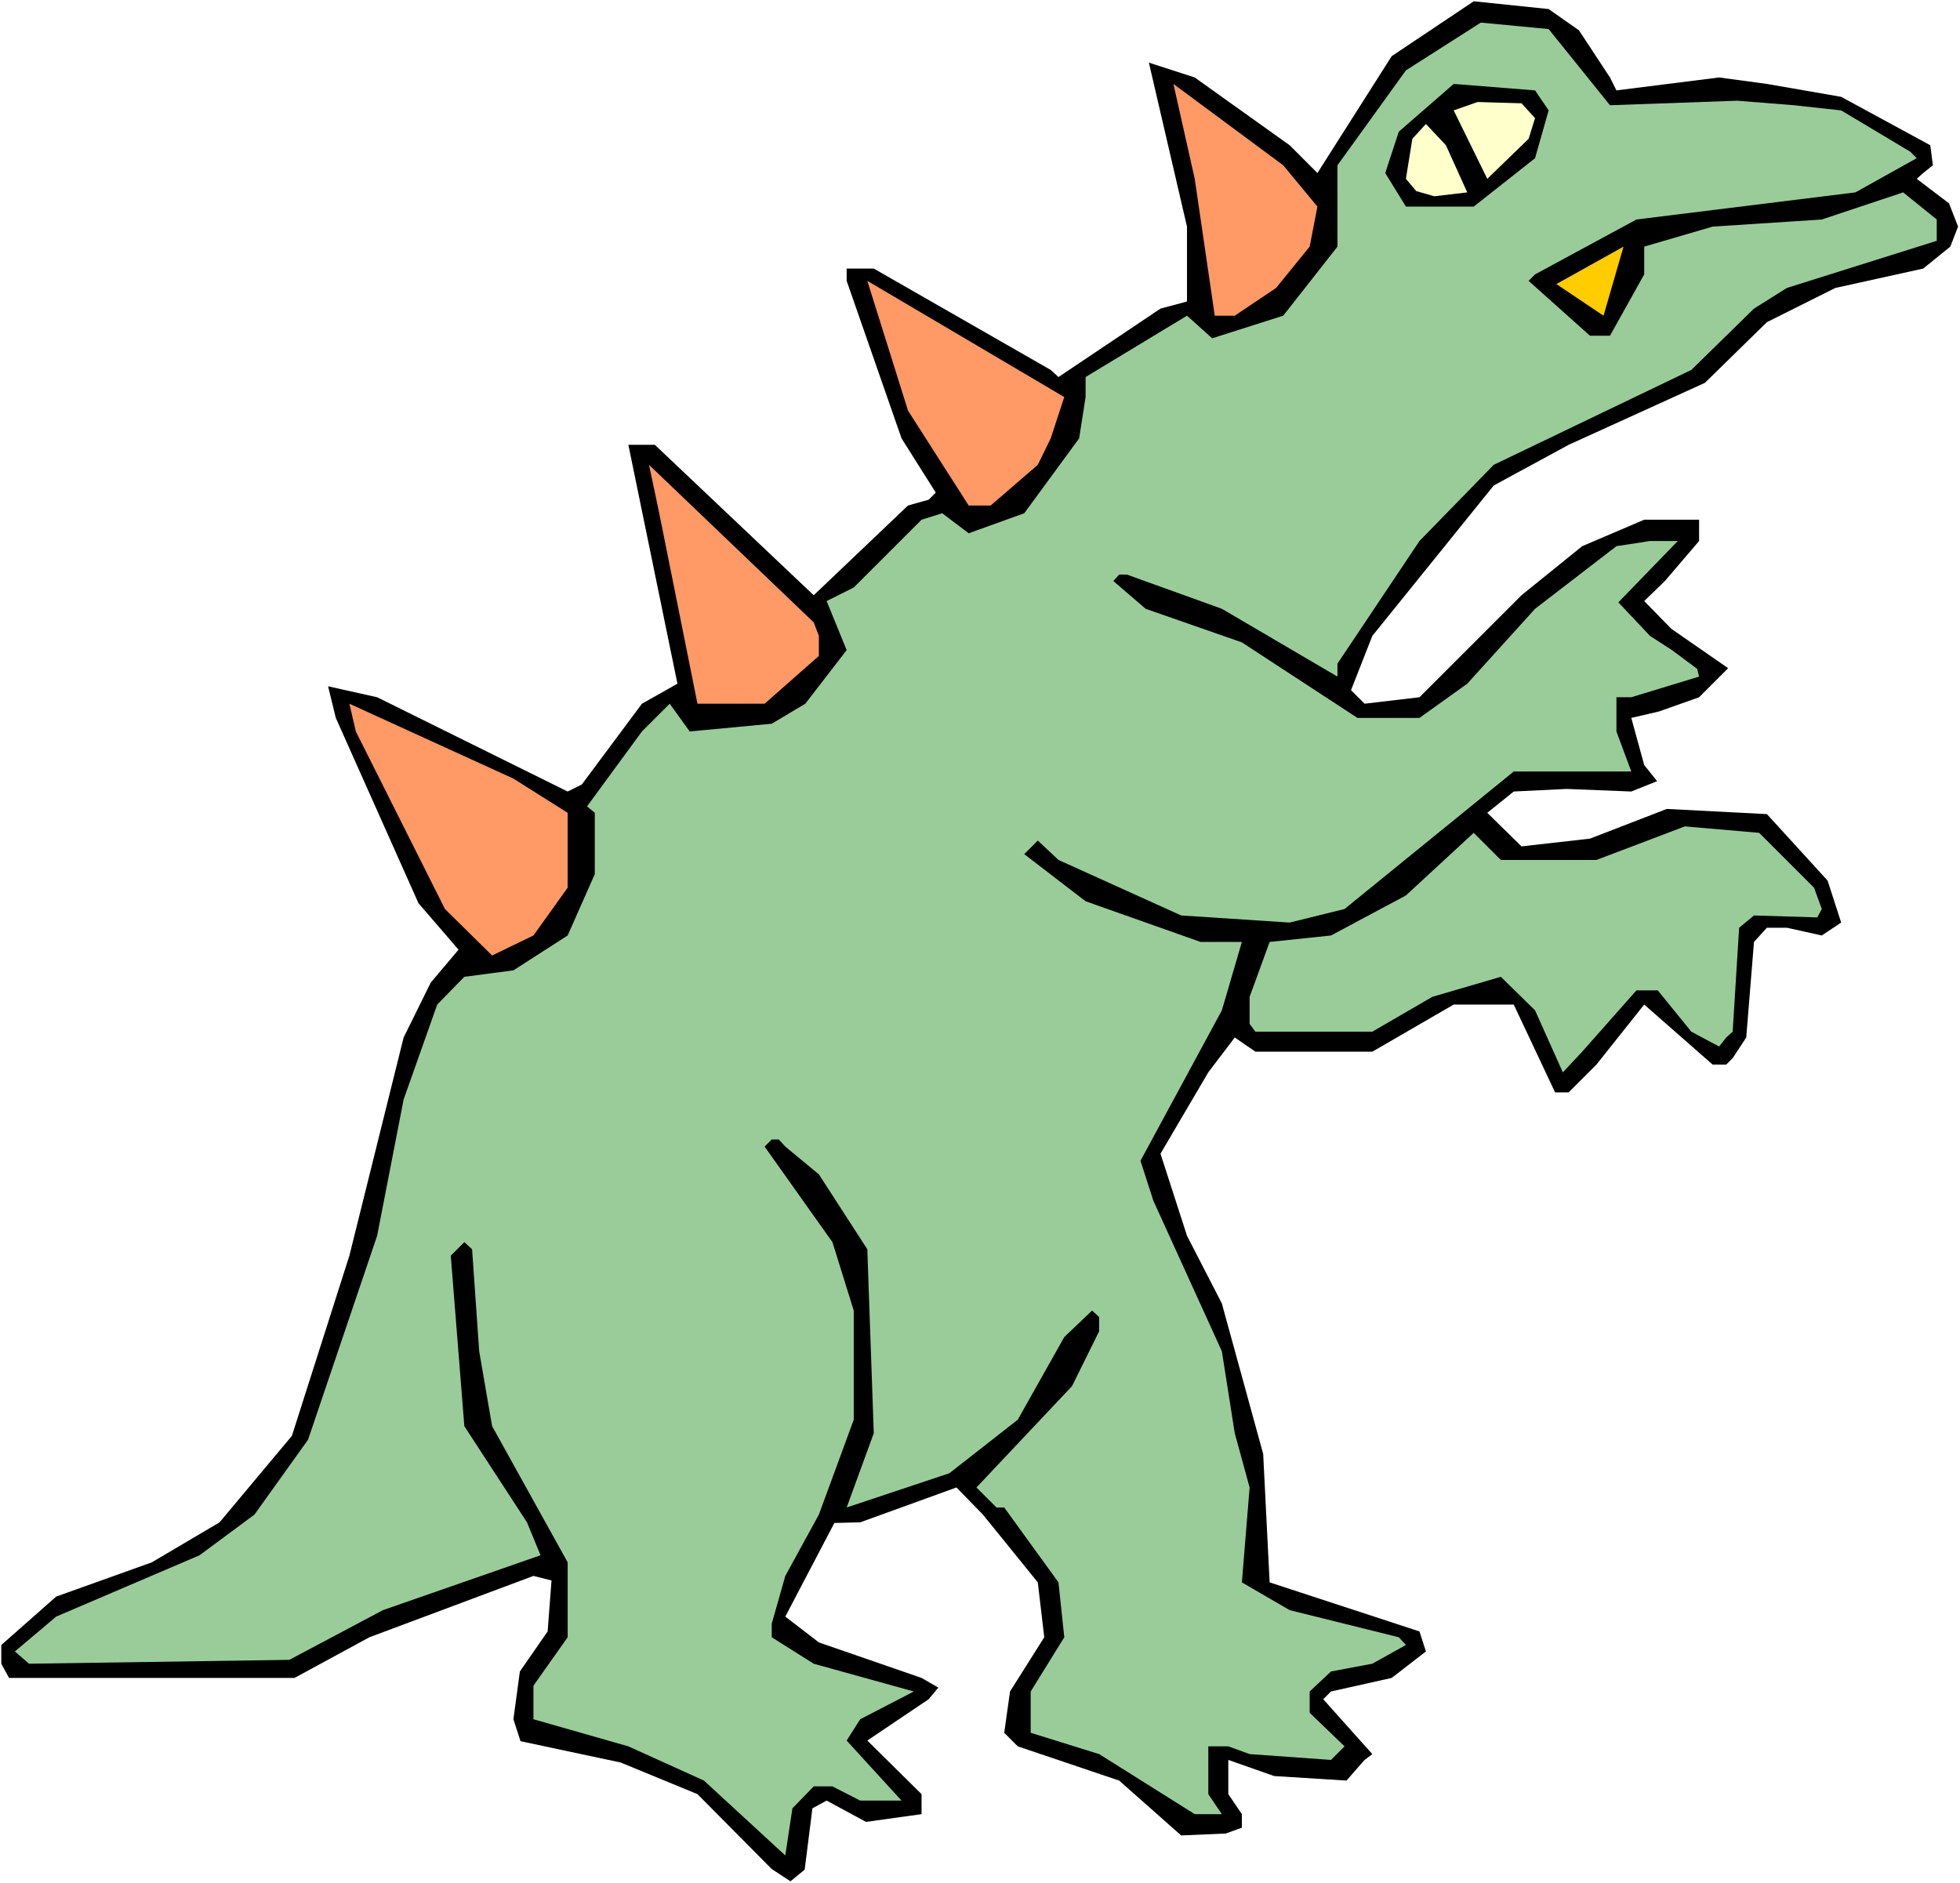 <svg xmlns="http://www.w3.org/2000/svg" fill-rule="evenodd" height="471.287" preserveAspectRatio="none" stroke-linecap="round" viewBox="0 0 3035 2917" width="490.455"><style>.pen1{stroke:none}.brush1{fill:#000}.brush2{fill:#9c9}.brush3{fill:#f96}</style><path class="pen1" style="fill:#fff" d="M0 2917h3035V0H0v2917z"/><path class="pen1 brush1" d="m2445 47 48 73 10 20 159-20 74 10 115 20 138 75 4 31-15 12-10 9 50 38 14 36-12 31-42 34-136 30-106 53-96 94-211 96-116 63-188 233-33 84 21 21 85-10 158-158 94-76 96-41h85v33l-53 62-32 31 42 43 88 61-45 45-62 22-43 10 20 73 20 25-40 16-100-4-82 4-41 33 53 52 106-12 119-46 155 8 94 103 21 65-30 20-54-12h-31l-20 22-12 148-21 32-10 10h-21l-106-93-74 93-43 43h-21l-64-136h-93l-126 73h-181l-32-22-41 54-74 126 41 127 54 105 64 233 10 199 232 76 10 31-53 41-94 21-12 12 76 85-12 9-28 32-112-7-71-25v53l21 31v21l-25 9-69 3-96-85-157-53-21-21 9-64 53-84-10-85-85-105-41-42-149 54-40 1-76 145 52 40 159 55 26 15-15 18-95 64 84 83v31l-86 12-61-33-22 12-12 95-22 18-29-19-115-116-119-49-155-33-11-34 10-74 43-62 6-79-28-7-254 95-116 63H14l-12-22v-29l85-75 148-53 105-62 112-134 89-279 84-338 42-85 43-51-62-72-128-287-12-49 76 17 295 146 22-11 93-125 55-31-76-370h41l246 233 146-139 32-9 11-11-53-84-85-244v-19h42l274 157 12 11 158-106 41-11V351l-59-254 71 23 147 105 43 43 115-181 127-85 116 12 47 33z"/><path class="pen1 brush2" d="m2493 163 197-7 88 7 73 8 107 64 10 10-95 53-339 42-157 85-10 10 95 85h31l53-95v-43l106-31 169-11 126-42 52 42v33l-232 73-51 32-97 95-306 147-115 118-127 190v20l-179-105-147-53h-12l-9 10 50 43 149 52 179 117h96l74-53 105-116 126-97 52-8h43l-92 95 49 52 34 22 39 29 3 12-105 32h-23v53l23 62h-182l-262 213-85 21-168-11-190-86-32-30-21 21 95 73 178 63h64l-31 106-126 233 20 62 106 233 20 127 23 84-12 147 74 43 169 42 11 12-52 29-64 12-33 31v33l54 52-21 21-126-9-33-12h-31v74l21 31h-42l-148-93-106-33v-64l52-84-9-85-84-116h-12l-31-31 148-157 42-85v-22l-11-10-43 41-72 128-106 83-159 53 42-115-10-285-75-116-52-43-10-11h-11l-11 11 105 148 33 106v169l-54 147-52 95-21 74v21l65 41 155 43-83 43-21 33 85 93h-64l-43-22h-29l-33 34-11 73-126-116-117-53-147-42v-52l53-75v-116l-117-211-20-116-11-158-12-11-21 21 21 264 97 149 21 51-244 85-145 77-403 6-22-19 64-54 222-95 85-63 83-116 107-316 41-211 52-147 42-43 76-10 84-54 42-95v-95l-12-10 85-116 43-43 31 43 127-12 52-31 64-83-31-76 42-21 105-105 32-10 41 31 86-31 85-116 10-64v-31l157-95 39 35 110-35 84-107V256l106-147 116-74 105 10 95 118z"/><path class="pen1 brush3" d="m2040 320-12 62-52 64-64 43h-31l-31-212-33-147 170 126 53 64z"/><path class="pen1 brush1" d="m2398 171-21 74-95 75h-105l-32-52 21-64 85-74 126 10 21 31z"/><path class="pen1" d="m2377 183-10 32-64 62-52-106 37-13 68 2 21 23zm-105 115-51 6-28-8-16-19 10-62 21-23 31 33 33 73z" style="fill:#ffc"/><path class="pen1" style="fill:#fc0" d="m2410 440 104-58-31 107-73-49z"/><path class="pen1 brush3" d="m1627 679-20 41-73 63h-34l-94-147-63-201 305 180-21 64zm-359 306v31l-84 74h-104l-59-294-16-76 255 244 8 21zm-389 274v116l-53 74-64 31-73-72-138-275-10-43 254 116 84 53z"/><path class="pen1 brush2" d="m2809 1375 12 33-7 13-98-3-23 19-10 161-10 9-11 14-43-23-52-64h-33l-84 95-30 32-43-96-53-52-106 31-93 54h-181l-9-12v-42l31-85 95-10 116-62 105-97 42 42h148l137-52 115 10 85 85z"/></svg>
